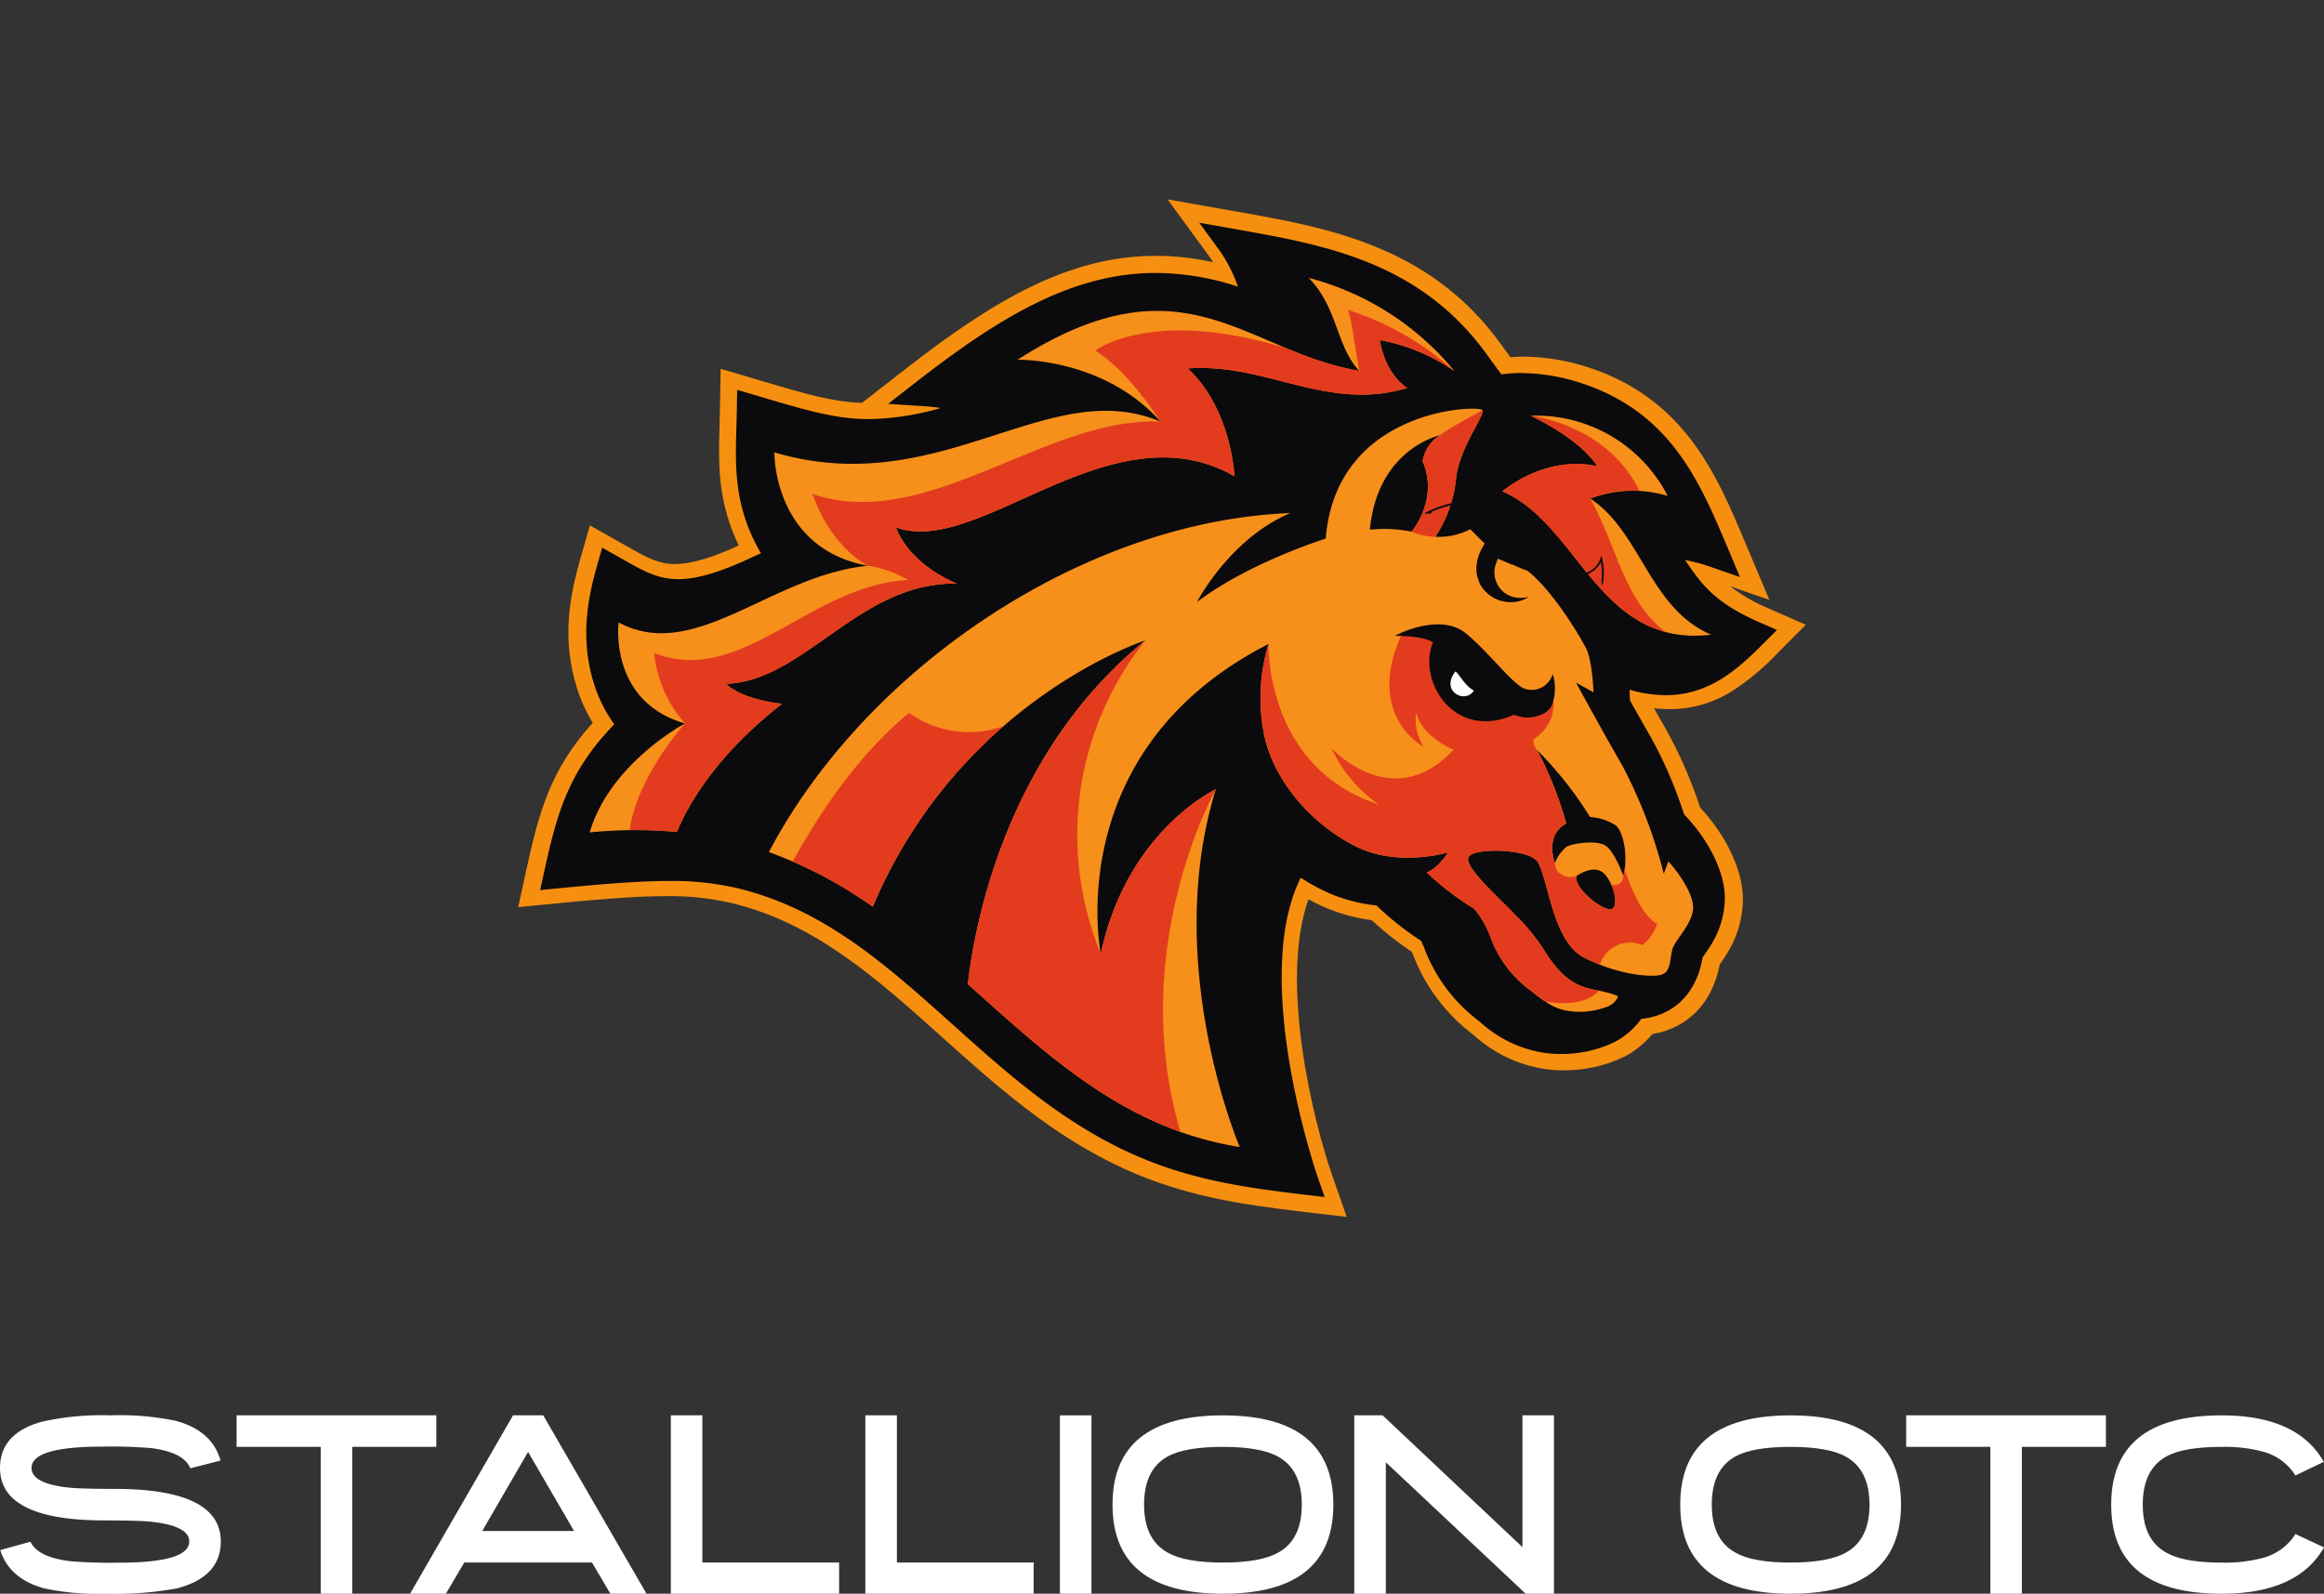 <svg xmlns="http://www.w3.org/2000/svg" xmlns:xlink="http://www.w3.org/1999/xlink" width="288.897" height="198.148" viewBox="0 0 288.897 198.148">
  <rect x="0" y="0" width="288.897" height="198.148" fill="#333333" stroke="none"/>
  <defs>
    <clipPath id="clip-path">
      <path id="Path_7552" data-name="Path 7552" d="M88.708,4.976c11.878,2.1,22.741,4.277,30.506,14.937l2.467,3.386,1.951-.185c.435-.042.887-.062,1.349-.062a23.476,23.476,0,0,1,6.776,1.1c10.4,3.326,13.881,11.193,17.48,19.731a21.267,21.267,0,0,0-7.013-1.245c-.191,0-.38,0-.572.01,3.666,3.748,3.754,7.621,12.308,11.384-3.185,3.2-6.292,5.832-10.862,5.832a16.907,16.907,0,0,1-6.49-1.481c.124.982.188,1.948.216,2.8l.053,1.578q1.346,2.406,2.719,4.791a53,53,0,0,1,4.25,9.915l.507.534c2.155,2.272,4.386,5.91,4.386,9.091a9.623,9.623,0,0,1-1.616,5.071c-.333.542-.754,1.084-1.1,1.621-.009.06-.017.12-.025.178-.479,3.2-2.2,5.788-5.627,6.349a10.982,10.982,0,0,1-1.344.134,7.8,7.8,0,0,1-3.122,3.015,13.669,13.669,0,0,1-6.022,1.306,11.634,11.634,0,0,1-1.787-.128,13.624,13.624,0,0,1-7.176-3.517,18.936,18.936,0,0,1-6.376-8.375,10.321,10.321,0,0,0-.763-1.619A36.371,36.371,0,0,1,108,86.568l-.311-.311a18.9,18.9,0,0,1-6.526-1.689,26.114,26.114,0,0,1-4.328-2.637c-8.536,13.085.992,40.434.992,40.434-7.434-.879-14.073-1.859-21.057-5.045-19.117-8.721-29.3-28.5-49.627-33.293a37.672,37.672,0,0,0-8.794-.909c-3.832,0-8.266.368-13.891.917,1.7-7.8,3.1-12.6,9.4-18.644a15.49,15.49,0,0,1-3.234-5.764c-1.554-4.972-.832-9.406.439-13.852,2.97,1.67,5.174,3.078,8.434,3.078,2.44,0,5.47-.788,9.854-2.841,1.047-.49,2.085-.975,3.124-1.437a18.6,18.6,0,0,1-2.229-3.8C27.968,35.6,28.508,31.174,28.6,25.741c6.19,1.835,10.179,3.08,14.79,3.08a38.354,38.354,0,0,0,10.821-1.836l3.848-1.266a18.967,18.967,0,0,0-7.563-2.009c10.6-8.244,19.22-13.182,28.771-13.182A34.133,34.133,0,0,1,92.958,13.66c-1.8-3-2.045-5.67-4.25-8.684M80.719,0l5.155,7.048c.188.255.357.509.513.763a33.044,33.044,0,0,0-7.122-.793c-10.809,0-20.18,5.566-30.926,13.921L42.73,25.3c-3.657-.113-7.17-1.155-12.337-2.688l-.8-.237-4.43-1.313-.077,4.621c-.012.761-.034,1.518-.055,2.249-.137,4.682-.267,9.1,2,14.261q.188.426.391.842c-3.39,1.551-5.986,2.307-7.928,2.307-1.99,0-3.358-.726-6.019-2.235l-.694-.392L8.914,40.537,7.691,44.81C6.421,49.249,5.38,54.6,7.277,60.675a19.615,19.615,0,0,0,1.991,4.4c-5.2,5.758-6.643,10.9-8.239,18.206L0,87.994l4.8-.467c5.707-.555,9.964-.9,13.551-.9a34.271,34.271,0,0,1,7.989.816c10.473,2.468,18.177,9.379,26.334,16.7,6.738,6.046,13.706,12.3,22.641,16.373,7.454,3.4,14.42,4.429,22.1,5.338l5.573.659-1.847-5.3c-2.238-6.447-6.592-23.845-2.9-34.2q.695.384,1.4.724a21.837,21.837,0,0,0,6.453,1.877,40.35,40.35,0,0,0,4.992,3.946c.061.14.122.289.177.434a22.622,22.622,0,0,0,7.442,9.855,17.063,17.063,0,0,0,8.847,4.265,15.165,15.165,0,0,0,2.334.171,17.013,17.013,0,0,0,7.686-1.726,11.653,11.653,0,0,0,3.416-2.782c4.433-.746,7.456-3.881,8.375-8.652.013-.017.025-.035.038-.053.222-.317.475-.676.712-1.063a13,13,0,0,0,2.135-6.908c0-4.306-2.738-8.74-5.315-11.469a55.838,55.838,0,0,0-4.295-9.822c-.506-.879-.987-1.722-1.452-2.54a16.359,16.359,0,0,0,1.911.114,14.623,14.623,0,0,0,7.77-2.225,30.079,30.079,0,0,0,5.58-4.641l3.613-3.627-4.687-2.062a20.483,20.483,0,0,1-4.706-2.724l4.867,1.691-3.063-7.266c-3.524-8.359-7.518-17.832-19.646-21.71a26.9,26.9,0,0,0-7.845-1.273c-.567,0-1.118.025-1.641.073l-1.288-1.768C113.237,5.748,100.53,3.5,89.319,1.52Z" fill="none"/>
    </clipPath>
    <linearGradient id="linear-gradient" x1="0.011" y1="0.838" x2="0.017" y2="0.838" gradientUnits="objectBoundingBox">
      <stop offset="0" stop-color="#e2351d"/>
      <stop offset="0.147" stop-color="#e33a1c"/>
      <stop offset="0.325" stop-color="#e64819"/>
      <stop offset="0.518" stop-color="#eb6116"/>
      <stop offset="0.722" stop-color="#f38310"/>
      <stop offset="0.783" stop-color="#f68f0f"/>
      <stop offset="1" stop-color="#f68f0f"/>
    </linearGradient>
    <clipPath id="clip-path-2">
      <rect id="Rectangle_5918" data-name="Rectangle 5918" width="160.061" height="126.51" transform="translate(0 0)" fill="none"/>
    </clipPath>
    <clipPath id="clip-path-3">
      <rect id="Rectangle_5842" data-name="Rectangle 5842" width="288.897" height="198.148" fill="none"/>
    </clipPath>
  </defs>
  <g id="footer-logo" transform="translate(-815.551 -15409.211)">
    <g id="Group_19712" data-name="Group 19712" transform="translate(879.97 15434)">
      <g id="Group_19709" data-name="Group 19709">
        <g id="Group_19708" data-name="Group 19708" clip-path="url(#clip-path)">
          <rect id="Rectangle_5917" data-name="Rectangle 5917" width="163.626" height="187.35" transform="translate(-31.628 118.035) rotate(-75)" fill="url(#linear-gradient)"/>
        </g>
      </g>
      <g id="Group_19711" data-name="Group 19711">
        <g id="Group_19710" data-name="Group 19710" clip-path="url(#clip-path-2)">
          <path id="Path_7553" data-name="Path 7553" d="M97.484,123.711c-7.483-.885-14.261-1.884-21.435-5.157C67.416,114.615,60.6,108.5,54,102.58,45.727,95.159,37.914,88.15,27.078,85.6a35.725,35.725,0,0,0-8.335-.856c-3.634,0-7.909.345-13.63.9l-2.383.233.511-2.339c1.613-7.383,3.051-12.442,8.7-18.276a17.371,17.371,0,0,1-2.532-5.076c-1.748-5.591-.767-10.6.423-14.759l.607-2.122,1.924,1.082.686.388c2.5,1.419,4.313,2.444,6.838,2.444,2.3,0,5.177-.844,9.047-2.656q.608-.285,1.243-.58a20.613,20.613,0,0,1-1.209-2.337c-2.1-4.763-1.974-8.963-1.844-13.411.021-.735.043-1.486.056-2.257l.038-2.3,2.992.887c5.586,1.657,9.276,2.753,13.4,2.753a33.953,33.953,0,0,0,8.915-1.377c-.621-.1-1.269-.171-1.972-.218l-4.571-.3L49.6,22.608c10.391-8.079,19.409-13.46,29.649-13.46a32.892,32.892,0,0,1,10.227,1.708,18.269,18.269,0,0,0-2.255-4.451l-2.56-3.5,4.271.755c11.34,2,23.066,4.076,31.408,15.527l1.865,2.56.949-.09c.476-.046.983-.069,1.506-.069a24.9,24.9,0,0,1,7.261,1.181c11.283,3.608,14.92,12.237,18.439,20.581l1.521,3.609-3.7-1.285a21.221,21.221,0,0,0-3.125-.832l.242.352c1.726,2.521,3.357,4.9,8.849,7.318l2.328,1.024-1.795,1.8c-3.177,3.191-6.723,6.306-12.024,6.306a16.192,16.192,0,0,1-4.5-.675c0,.061.045,1.327.045,1.327.778,1.388,1.593,2.822,2.484,4.371a53.588,53.588,0,0,1,4.245,9.805l.233.245c2.338,2.465,4.836,6.446,4.836,10.23A11.228,11.228,0,0,1,148.14,92.9c-.207.339-.432.658-.649.967-.087.124-.174.248-.258.371-.694,4.195-3.235,6.947-7,7.564q-.3.05-.615.084a9.708,9.708,0,0,1-3.276,2.857,15.09,15.09,0,0,1-6.809,1.507,13.224,13.224,0,0,1-2.047-.149,15.223,15.223,0,0,1-7.958-3.865,20.349,20.349,0,0,1-6.862-9.054,9.881,9.881,0,0,0-.438-1,37.687,37.687,0,0,1-5.536-4.394,20.261,20.261,0,0,1-6.446-1.779,27.159,27.159,0,0,1-2.977-1.672c-6.293,12.676,1.977,36.819,2.065,37.072l.915,2.631Z" fill="#0b0a0c" fill-rule="evenodd"/>
          <path id="Path_7554" data-name="Path 7554" d="M31.169,81.155a54.252,54.252,0,0,1,12.906,6.792C54.91,62.26,77.956,54.833,77.956,54.833,60.327,69.12,56.621,91,55.889,97.574c9.953,8.87,19.472,17.957,33.807,20.25,0,0-9.729-22.635-2.979-44.476,0,0-11.039,5.108-14.294,20.451,0,0-5.164-25.216,20.848-38.519a23.178,23.178,0,0,0-.5,11.516c1.39,6.056,6.4,11.268,11.566,13.75s11.268.645,11.268.645-1.291,2.035-2.68,2.482a34.983,34.983,0,0,0,5.907,4.517,12,12,0,0,1,2.134,3.822,14.317,14.317,0,0,0,4.989,6.428c2.556,2.085,3.475,2.283,4.889,2.507a9.59,9.59,0,0,0,4.716-.646,2.294,2.294,0,0,0,1.166-1.191s-.248-.323-2.829-.819-4.02-1.514-5.907-4.219a25.007,25.007,0,0,0-3.9-4.964c-2.408-2.507-6.156-5.808-6.007-7.173s7.024-1.241,8.464.223,1.836,10.027,5.956,12.112,7.868,2.432,9.382,2.184,1.241-2.109,1.613-3.276,2.557-3.226,2.557-5.138-2.16-4.765-3.078-5.733l-.571,1.539a60.936,60.936,0,0,0-5.137-13.427c-3.227-5.61-5.759-10.325-5.759-10.325l2.16,1.191s-.124-3.9-.918-5.46-4.17-7.222-7.3-9.655a14.278,14.278,0,0,1-3.922-2.085c-1.34-1.191-3.177-3.077-3.177-3.077a8.465,8.465,0,0,1-4.343.943,16.244,16.244,0,0,0,2.556-7.073c.3-3.823,3.6-7.967,3.3-8.662s-18.192-.323-19.483,15.959c0,0-9.556,2.978-16.009,7.892,0,0,4.071-7.893,11.616-11.069-25.938,1.02-52.91,19.487-64.831,42.156Zm74.7-40.084c.943-10.052,8.687-11.74,8.687-11.74a4.75,4.75,0,0,0-2.135,3.227c2.073,4.713-1.365,8.761-1.365,8.761a16.552,16.552,0,0,0-5.187-.248M126.688,68.5a45.876,45.876,0,0,1,6.552,8.289,6.79,6.79,0,0,1,3.2,1.043c.968.868,1.563,3.8.943,6.279,0,0-1.042-2.929-2.159-3.723s-4.17-.323-4.939.124a5.133,5.133,0,0,0-1.415,1.986s-1.34-3.425,1.415-4.89a46.423,46.423,0,0,0-3.6-9.108m4.889,15.611s1.737-1.266,3.028-.571,2.333,4.021,1.44,4.641-4.964-2.581-4.468-4.07" fill="#f6901b" fill-rule="evenodd"/>
          <path id="Path_7555" data-name="Path 7555" d="M8.885,78.709a56.8,56.8,0,0,1,10.844-.064C20.962,75.628,24.35,69.3,32.8,62.714c0,0-4.865-.447-6.95-2.482,9.77-.345,16.539-12.686,28.691-12.459,0,0-5.708-2.135-7.594-7C57.212,44.6,73.69,25.672,89.038,34.42c0,0-.348-8.339-5.808-13.4,9.8-.722,17.246,5.412,27.3,2.432,0,0-2.659-1.467-3.425-5.956a23.424,23.424,0,0,1,9.3,3.882A34.733,34.733,0,0,0,98.259,9.761c3.638,3.668,3.4,8.513,6.3,11.566C90.316,18.912,82.791,6.68,62.072,19.937c0,0,10.722-.248,17.771,7.694-13.969-5.9-27.424,9.918-48,3.822,0,0-.2,11.913,11.615,14.1C31.4,46.75,21.963,57.682,12.484,52.6c0,0-1.275,9.809,8.24,12.559,0,0-9.332,4.964-11.839,13.551" fill="#f6901b" fill-rule="evenodd"/>
          <path id="Path_7556" data-name="Path 7556" d="M13.854,78.423a53.352,53.352,0,0,1,5.875.222C20.962,75.627,24.35,69.3,32.8,62.713c0,0-4.865-.446-6.949-2.482,9.769-.344,16.538-12.685,28.691-12.459,0,0-5.709-2.134-7.6-7,10.267,3.822,26.746-15.1,42.093-6.353,0,0-.347-8.339-5.808-13.4,9.8-.722,17.246,5.411,27.3,2.432,0,0-2.659-1.468-3.425-5.956a23.424,23.424,0,0,1,9.3,3.882,36.151,36.151,0,0,0-13.257-7.635,18.086,18.086,0,0,1,.646,2.978c.3,1.985.772,4.607.772,4.607a41.358,41.358,0,0,1-9.053-2.814c-16.768-5.156-23.786.292-23.786.292,4.269,2.63,8.119,8.827,8.119,8.827C65.684,26.982,50.767,41.48,36.58,36.624c2.383,6.751,6.879,8.926,6.879,8.926a13.711,13.711,0,0,1,5.01,1.771C36.3,47.929,27.7,60.674,16.9,56.4a15.587,15.587,0,0,0,3.825,8.752c-5.338,6.3-6.584,11.151-6.87,13.266" fill="#e33b1e" fill-rule="evenodd"/>
          <path id="Path_7557" data-name="Path 7557" d="M125.87,26.9A18.372,18.372,0,0,1,142.9,36.876a14.894,14.894,0,0,0-9.63.323c6.308,4.136,7.353,13.668,15.041,16.927-14.021,1.66-16.441-13.754-25.961-17.82,0,0,5.212-4.567,11.764-3.128,0,0-1.489-2.978-8.24-6.279" fill="#f6901b" fill-rule="evenodd"/>
          <path id="Path_7558" data-name="Path 7558" d="M139.387,36.249a13.309,13.309,0,0,0-6.121.95c3.419,6.128,4.1,12.509,9.349,16.589-9.236-2.458-12.207-14.039-20.27-17.482,0,0,5.213-4.567,11.765-3.127,0,0-1.489-2.979-8.24-6.28,0,0,9.477,1.042,13.517,9.35" fill="#e33b1e" fill-rule="evenodd"/>
          <path id="Path_7559" data-name="Path 7559" d="M34.133,82.323a56.827,56.827,0,0,1,9.942,5.624A60.913,60.913,0,0,1,60.341,65.489a12.837,12.837,0,0,1-11.747-1.632c-7.089,5.731-12.343,14.554-14.461,18.466M77.957,54.834A38.8,38.8,0,0,0,72.422,93.8c3.257-15.343,14.3-20.451,14.3-20.451s-11.139,19.77-4.4,42.591c-10.435-3.709-18.288-11.109-26.43-18.366.732-6.574,4.438-28.453,22.067-42.74" fill="#e33b1e" fill-rule="evenodd"/>
          <path id="Path_7560" data-name="Path 7560" d="M93.27,55.28a23.191,23.191,0,0,0-.5,11.516c1.389,6.056,6.4,11.268,11.565,13.75s11.268.645,11.268.645-1.29,2.036-2.68,2.482a34.922,34.922,0,0,0,5.907,4.517,11.978,11.978,0,0,1,2.134,3.822,14.324,14.324,0,0,0,4.989,6.428c.684.558,1.25.98,1.74,1.305,4.177.645,5.949-.549,6.65-1.365l-.448-.089c-2.581-.5-4.02-1.514-5.906-4.219a25.078,25.078,0,0,0-3.9-4.964c-2.408-2.506-6.155-5.807-6.006-7.172s7.023-1.241,8.463.223,1.836,10.027,5.956,12.112c.667.337,1.323.628,1.962.879a3.918,3.918,0,0,1,5.284-2.428,5.446,5.446,0,0,0,1.836-2.656c-1.833-.917-3.317-4.607-4.048-6.759-.04.271-.092.54-.158.8-.036,1.428-1.489,1.112-1.489,1.112h0c.518,1.184.7,2.579.15,2.959-.894.62-4.964-2.581-4.468-4.071a2.081,2.081,0,0,1-1.713-.087c-.819-.472-.844-.633-.992-1.526,0,0-1.34-3.425,1.415-4.889a46.444,46.444,0,0,0-3.6-9.109,1.9,1.9,0,0,1-.472-1.39,5.046,5.046,0,0,0,2.391-5.347h0a4.161,4.161,0,0,1-.256.952c-.571,1.39-2.556,1.514-3.053,1.514a6.821,6.821,0,0,1-1.539-.372c-7.327,3.322-11.872-4.183-9.8-8.861,0,0-.819-.819-4.12-.918-4.641,10.126,2.73,14,2.73,14a6.275,6.275,0,0,1-.943-4.269c.769,3.1,4.666,4.616,4.666,4.616-7.606,8.146-15.19-.2-15.19-.2a17.478,17.478,0,0,0,5.858,7C92.81,70.609,93.27,55.28,93.27,55.28" fill="#e33b1e" fill-rule="evenodd"/>
          <path id="Path_7561" data-name="Path 7561" d="M124.84,83.723a8.024,8.024,0,0,0-3.971-.794c-.323.223,5.013,5.311,5.311,5.187.487-.2-.916-4.048-1.34-4.393" fill="#0b0a0c" fill-rule="evenodd"/>
          <path id="Path_7562" data-name="Path 7562" d="M109.836,54.078s4.914-2.333,7.793,0,5.858,6.4,7.4,6.949a2.9,2.9,0,0,0,3.525-1.389,5.923,5.923,0,0,1-.2,3.077c-.571,1.39-2.556,1.514-3.053,1.514a6.808,6.808,0,0,1-1.538-.372c-7.328,3.322-11.873-4.183-9.8-8.861,0,0-.819-.819-4.12-.918" fill="#0b0a0c" fill-rule="evenodd"/>
          <path id="Path_7563" data-name="Path 7563" d="M109.836,54.078s4.914-2.333,7.793,0,5.858,6.4,7.4,6.949a2.9,2.9,0,0,0,3.525-1.389,5.923,5.923,0,0,1-.2,3.077c-.571,1.39-2.556,1.514-3.053,1.514a6.808,6.808,0,0,1-1.538-.372c-7.328,3.322-11.873-4.183-9.8-8.861C113.956,55,113.137,54.177,109.836,54.078Z" fill="none" stroke="#0b0a0c" stroke-miterlimit="10" stroke-width="0.405"/>
          <path id="Path_7564" data-name="Path 7564" d="M116.524,58.68c.546.485,1.2,1.839,2.276,2.39-1.077,1.742-4.261.051-2.276-2.39" fill="#fff" fill-rule="evenodd"/>
          <path id="Path_7565" data-name="Path 7565" d="M112.418,32.558c2.073,4.713-1.365,8.761-1.365,8.761a8.253,8.253,0,0,0,2.966.632,16.238,16.238,0,0,0,2.557-7.073c.3-3.822,3.6-7.967,3.3-8.662,0,0-3.53,1.844-5.324,3.115a4.748,4.748,0,0,0-2.134,3.227" fill="#e33b1e" fill-rule="evenodd"/>
        </g>
      </g>
    </g>
    <path id="Path_7537" data-name="Path 7537" d="M214.236,83.627a3.185,3.185,0,0,1-1.115-3.877l.166-.453,1.882.81a42.674,42.674,0,0,0-2.867-3.573c-1.769,2.178-1.978,4.13-1.368,5.586a4.333,4.333,0,0,0,3.041,2.483,3.969,3.969,0,0,0,3.163-.558,3.812,3.812,0,0,1-1.011.139,3.335,3.335,0,0,1-1.891-.559" transform="translate(788.46 15399.367)" fill="#0b0a0c" fill-rule="evenodd"/>
    <path id="Path_7538" data-name="Path 7538" d="M225.369,79.031l-.166-.758-.27.723a3.026,3.026,0,0,1-3.677,1.429c-.9-.322-2.379-1.891-3.939-3.564A47.946,47.946,0,0,0,213,72.644c-3.311-2.684-8.775-.139-9-.026l-.854.41.845.026c.035-.07.07-.148.1-.227,0,0,5.525-2.623,8.766,0s6.588,7.2,8.322,7.816a3.263,3.263,0,0,0,3.956-1.568,7.414,7.414,0,0,1,.07,2.388,4.035,4.035,0,0,1,.078.68,6.915,6.915,0,0,0,.078-3.111m-15.4,2.431a4.331,4.331,0,0,0,3.041,2.483,7.123,7.123,0,0,1-2.187-1.49,8.419,8.419,0,0,1-.854-.993" transform="translate(789.421 15400.024)" fill="#0b0a0c"/>
    <path id="Path_7542" data-name="Path 7542" d="M27.448,217.629q0,4.411-5.468,5.836a42.789,42.789,0,0,1-8.961.659,31.263,31.263,0,0,1-7.612-.689Q1.148,222.224.03,218.7l3.753-1.041q.919,1.931,4.948,2.421a60.161,60.161,0,0,0,6.034.183q8.761,0,8.762-2.634,0-1.9-4.549-2.436-1.5-.184-5.989-.184Q0,215.009,0,208.485q0-4.274,5.132-5.728a33.921,33.921,0,0,1,8.593-.812,34.393,34.393,0,0,1,8.026.659q4.6,1.195,5.667,4.962l-3.753.965q-.812-1.992-4.871-2.512a60.545,60.545,0,0,0-6.066-.184q-8.807,0-8.807,2.65,0,1.9,4.412,2.42,1.576.184,5.866.184,13.248,0,13.249,6.541" transform="translate(815.551 15383.236)" fill="#fff"/>
    <path id="Path_7543" data-name="Path 7543" d="M48.133,205.865v18.258H44.212V205.865H33.75v-3.921H58.579v3.921Z" transform="translate(811.21 15383.236)" fill="#fff"/>
    <path id="Path_7544" data-name="Path 7544" d="M83.4,224.123l-2.282-3.875H65.236l-2.283,3.875H58.5l12.8-22.179h3.753L87.89,224.123ZM73.17,206.493l-5.7,9.833H78.884Z" transform="translate(808.027 15383.236)" fill="#fff"/>
    <path id="Path_7545" data-name="Path 7545" d="M95.7,224.123V201.944h3.921v18.3h17v3.875Z" transform="translate(803.242 15383.236)" fill="#fff"/>
    <path id="Path_7546" data-name="Path 7546" d="M123.451,224.123V201.944h3.921v18.3h17v3.875Z" transform="translate(799.672 15383.236)" fill="#fff"/>
    <rect id="Rectangle_5915" data-name="Rectangle 5915" width="3.921" height="22.179" transform="translate(947.309 15585.181)" fill="#fff"/>
    <path id="Path_7547" data-name="Path 7547" d="M186.161,213.049q0,11.075-13.724,11.074t-13.724-11.074q0-11.1,13.724-11.1t13.724,11.1m-3.921,0q0-4.32-2.925-5.958-2.191-1.225-6.878-1.225-4.733,0-6.908,1.21-2.9,1.638-2.895,5.973t2.925,5.958q2.161,1.24,6.878,1.241,4.687,0,6.878-1.241,2.925-1.609,2.925-5.958" transform="translate(795.137 15383.236)" fill="#fff"/>
    <path id="Path_7548" data-name="Path 7548" d="M214.507,224.123,197.122,207.78v16.344H193.2V201.944h3.523l17.385,16.389V201.944h3.921v22.179Z" transform="translate(790.7 15383.236)" fill="#fff"/>
    <path id="Path_7549" data-name="Path 7549" d="M267.144,213.049q0,11.075-13.724,11.074T239.7,213.049q0-11.1,13.724-11.1t13.724,11.1m-3.921,0q0-4.32-2.925-5.958-2.191-1.225-6.878-1.225-4.733,0-6.908,1.21-2.9,1.638-2.895,5.973t2.925,5.958q2.161,1.24,6.878,1.241,4.687,0,6.878-1.241,2.925-1.609,2.925-5.958" transform="translate(784.721 15383.236)" fill="#fff"/>
    <path id="Path_7550" data-name="Path 7550" d="M286.317,205.865v18.258H282.4V205.865H271.934v-3.921h24.829v3.921Z" transform="translate(780.574 15383.236)" fill="#fff"/>
    <path id="Path_7551" data-name="Path 7551" d="M327.636,218.364q-3.278,5.759-12.728,5.759-13.724,0-13.724-11.074,0-11.1,13.724-11.1,9.434,0,12.7,5.775l-3.523,1.7a6.817,6.817,0,0,0-4.059-2.971,18.166,18.166,0,0,0-5.116-.582q-4.734,0-6.908,1.21-2.9,1.639-2.895,5.973,0,4.351,2.925,5.958,2.159,1.24,6.878,1.241a18.165,18.165,0,0,0,5.116-.582,6.814,6.814,0,0,0,4.059-2.971Z" transform="translate(776.812 15383.236)" fill="#fff"/>
    <rect id="Rectangle_5916" data-name="Rectangle 5916" width="288.897" height="198.148" transform="translate(815.551 15409.211)" fill="none"/>
  </g>
</svg>
